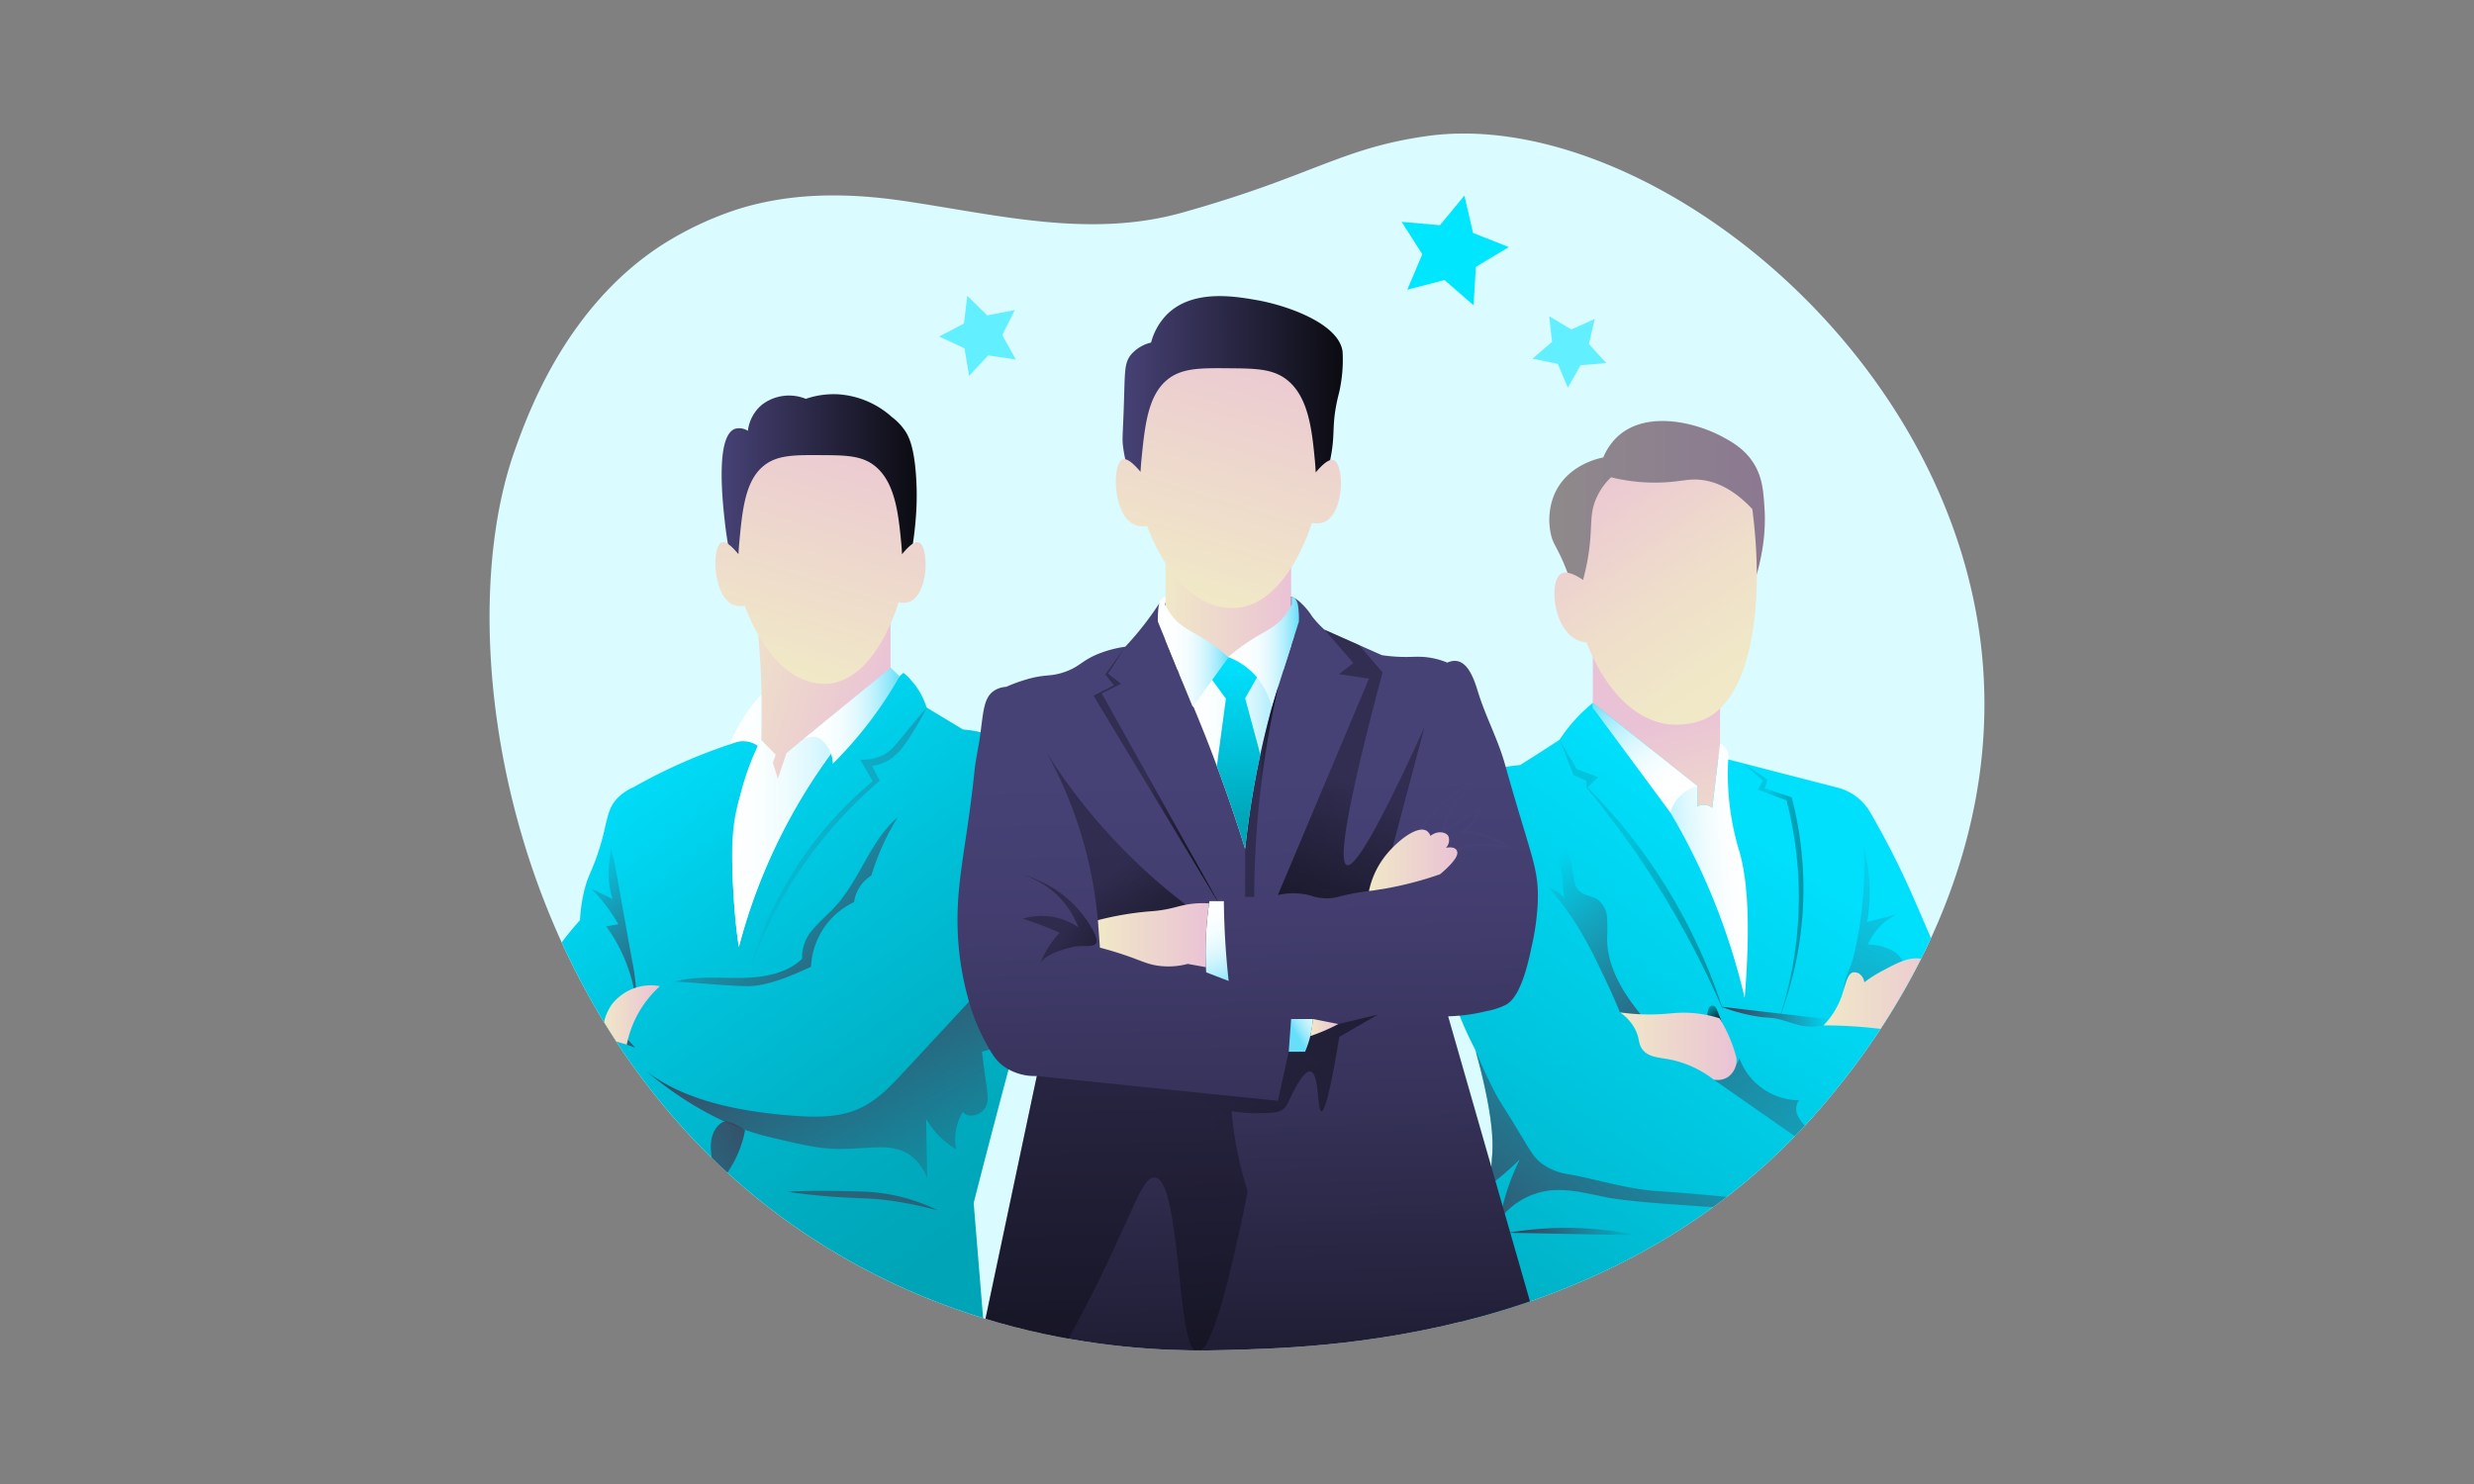 <svg xmlns="http://www.w3.org/2000/svg" xmlns:xlink="http://www.w3.org/1999/xlink" id="Layer_1" data-name="Layer 1" viewBox="0 0 550 330"><rect x="0" y="0" width="550" height="330" fill="#808080" stroke="none"/><defs><clipPath id="clip-path"><path d="M439.827,139.3c-10.209-65.709-77.004-115.572-122.735-109.027C297.86,33.025,291.792,39.176,262.751,47.298c-20.74,5.801-41.502.334-62.211-2.669-15.142-2.196-26.656-1.153-36.279,1.813a73.394,73.394,0,0,0-16.658,7.745c-21.688,13.762-30.265,37.834-33.19,46.043C99.594,141.82,112.343,227.726,176.478,272.604c38.037,26.616,77.974,28.158,95.712,27.623,19.543-.589,88.477-.977,134.008-55.532C413.622,235.8,448.354,194.185,439.827,139.3Z" fill="none"></path></clipPath><linearGradient id="linear-gradient" x1="158.682" y1="144.744" x2="196.048" y2="155.953" gradientUnits="userSpaceOnUse"><stop offset="0" stop-color="#f0e8c7"></stop><stop offset="1" stop-color="#eac2d5"></stop></linearGradient><linearGradient id="linear-gradient-2" x1="160.431" y1="107.172" x2="203.797" y2="107.172" gradientUnits="userSpaceOnUse"><stop offset="0" stop-color="#474276"></stop><stop offset="1" stop-color="#0b0b11"></stop></linearGradient><linearGradient id="linear-gradient-3" x1="175.039" y1="148.857" x2="194.716" y2="86.814" xlink:href="#linear-gradient"></linearGradient><linearGradient id="linear-gradient-4" x1="135.803" y1="168.472" x2="232.529" y2="304.134" gradientUnits="userSpaceOnUse"><stop offset="0" stop-color="#00e0fd"></stop><stop offset="0.308" stop-color="#00c3dc"></stop><stop offset="0.615" stop-color="#00adc1"></stop><stop offset="0.795" stop-color="#00a4b7"></stop></linearGradient><linearGradient id="linear-gradient-5" x1="180.88" y1="208.279" x2="215.739" y2="275.068" gradientUnits="userSpaceOnUse"><stop offset="0" stop-color="#3f3d56"></stop><stop offset="0.252" stop-color="#3f3d56" stop-opacity="0.801"></stop><stop offset="0.751" stop-color="#3f3d56" stop-opacity="0.285"></stop><stop offset="1" stop-color="#3f3d56" stop-opacity="0"></stop></linearGradient><linearGradient id="linear-gradient-6" x1="152.896" y1="226.023" x2="125.94" y2="190.14" gradientUnits="userSpaceOnUse"><stop offset="0" stop-color="#3f3d56"></stop><stop offset="1" stop-color="#3f3d56" stop-opacity="0"></stop></linearGradient><linearGradient id="linear-gradient-7" x1="146.168" y1="237.374" x2="117.962" y2="224.163" xlink:href="#linear-gradient-6"></linearGradient><linearGradient id="linear-gradient-8" x1="202.259" y1="227.403" x2="156.757" y2="181.901" xlink:href="#linear-gradient-6"></linearGradient><linearGradient id="linear-gradient-9" x1="162.185" y1="179.555" x2="199.959" y2="179.555" gradientUnits="userSpaceOnUse"><stop offset="0" stop-color="#fff"></stop><stop offset="0.167" stop-color="#fbfeff"></stop><stop offset="0.329" stop-color="#effcfe"></stop><stop offset="0.491" stop-color="#dcf8fe"></stop><stop offset="0.651" stop-color="#c0f2fd"></stop><stop offset="0.811" stop-color="#9deafc"></stop><stop offset="0.968" stop-color="#72e1fa"></stop><stop offset="1" stop-color="#68dffa"></stop></linearGradient><linearGradient id="linear-gradient-10" x1="134.057" y1="225.72" x2="146.718" y2="225.72" xlink:href="#linear-gradient"></linearGradient><linearGradient id="linear-gradient-11" x1="143.771" y1="274.046" x2="156.481" y2="274.046" gradientUnits="userSpaceOnUse"><stop offset="0" stop-color="#fff"></stop><stop offset="0.254" stop-color="#fcfeff"></stop><stop offset="0.415" stop-color="#f4fdff"></stop><stop offset="0.551" stop-color="#e5f9fe"></stop><stop offset="0.673" stop-color="#d0f5fd"></stop><stop offset="0.785" stop-color="#b5effd"></stop><stop offset="0.89" stop-color="#94e8fb"></stop><stop offset="0.988" stop-color="#6de0fa"></stop><stop offset="1" stop-color="#68dffa"></stop></linearGradient><linearGradient id="linear-gradient-12" x1="177.511" y1="159.174" x2="199.959" y2="159.174" xlink:href="#linear-gradient-11"></linearGradient><linearGradient id="linear-gradient-13" x1="206.766" y1="145.805" x2="166.235" y2="222.74" xlink:href="#linear-gradient-6"></linearGradient><linearGradient id="linear-gradient-14" x1="175.766" y1="246.286" x2="116.138" y2="279.436" xlink:href="#linear-gradient-6"></linearGradient><linearGradient id="linear-gradient-15" x1="379.575" y1="194.493" x2="369.105" y2="160.526" xlink:href="#linear-gradient"></linearGradient><linearGradient id="linear-gradient-16" x1="344.41" y1="115.978" x2="392.345" y2="115.978" xlink:href="#linear-gradient"></linearGradient><linearGradient id="linear-gradient-17" x1="387.875" y1="154.551" x2="350.716" y2="100.24" gradientUnits="userSpaceOnUse"><stop offset="0.09" stop-color="#f0e8c7"></stop><stop offset="0.41" stop-color="#efdfca"></stop><stop offset="0.94" stop-color="#ebc5d4"></stop><stop offset="1" stop-color="#eac2d5"></stop></linearGradient><linearGradient id="linear-gradient-18" x1="413.71" y1="170.097" x2="290.152" y2="350.011" gradientUnits="userSpaceOnUse"><stop offset="0.109" stop-color="#00e0fd"></stop><stop offset="0.509" stop-color="#00bed6"></stop><stop offset="0.795" stop-color="#00a4b7"></stop></linearGradient><linearGradient id="linear-gradient-19" x1="346.717" y1="194.586" x2="383.08" y2="194.586" gradientUnits="userSpaceOnUse"><stop offset="0.425" stop-opacity="0.3"></stop><stop offset="1" stop-color="#0b0b11"></stop></linearGradient><linearGradient id="linear-gradient-20" x1="371.443" y1="206.155" x2="424.536" y2="289.389" xlink:href="#linear-gradient-5"></linearGradient><linearGradient id="linear-gradient-21" x1="319.989" y1="305.067" x2="391.103" y2="222.773" xlink:href="#linear-gradient-5"></linearGradient><linearGradient id="linear-gradient-22" x1="383.544" y1="237.319" x2="342.894" y2="193.628" xlink:href="#linear-gradient-5"></linearGradient><linearGradient id="linear-gradient-23" x1="377.603" y1="222.055" x2="381.843" y2="228.173" xlink:href="#linear-gradient-19"></linearGradient><linearGradient id="linear-gradient-24" x1="360.15" y1="232.639" x2="386.047" y2="232.639" xlink:href="#linear-gradient"></linearGradient><linearGradient id="linear-gradient-25" x1="403.123" y1="236.159" x2="428.01" y2="183.342" xlink:href="#linear-gradient-5"></linearGradient><linearGradient id="linear-gradient-26" x1="405.387" y1="222.062" x2="436.116" y2="222.062" xlink:href="#linear-gradient"></linearGradient><linearGradient id="linear-gradient-27" x1="387.602" y1="198.378" x2="400.92" y2="198.378" xlink:href="#linear-gradient-19"></linearGradient><linearGradient id="linear-gradient-28" x1="382.672" y1="226.078" x2="406.56" y2="226.078" xlink:href="#linear-gradient-5"></linearGradient><linearGradient id="linear-gradient-29" x1="335.322" y1="273.864" x2="363.91" y2="273.864" xlink:href="#linear-gradient-5"></linearGradient><linearGradient id="linear-gradient-30" x1="387.288" y1="187.675" x2="363.172" y2="189.797" xlink:href="#linear-gradient-9"></linearGradient><linearGradient id="linear-gradient-31" x1="372.24" y1="175.216" x2="355.11" y2="154.569" xlink:href="#linear-gradient-9"></linearGradient><linearGradient id="linear-gradient-32" x1="276.291" y1="132.126" x2="279.579" y2="343.879" gradientUnits="userSpaceOnUse"><stop offset="0.189" stop-color="#474276"></stop><stop offset="0.323" stop-color="#433e6f"></stop><stop offset="0.52" stop-color="#37335b"></stop><stop offset="0.756" stop-color="#23213a"></stop><stop offset="1" stop-color="#0b0b11"></stop></linearGradient><linearGradient id="linear-gradient-33" x1="259.11" y1="134.478" x2="287.044" y2="134.478" xlink:href="#linear-gradient"></linearGradient><linearGradient id="linear-gradient-34" x1="262.159" y1="165.175" x2="287.692" y2="165.175" xlink:href="#linear-gradient-11"></linearGradient><linearGradient id="linear-gradient-35" x1="257.405" y1="144.942" x2="273.077" y2="144.942" xlink:href="#linear-gradient-11"></linearGradient><linearGradient id="linear-gradient-36" x1="273.077" y1="144.956" x2="288.771" y2="144.956" xlink:href="#linear-gradient-11"></linearGradient><linearGradient id="linear-gradient-37" x1="243.092" y1="172.925" x2="271.653" y2="172.925" xlink:href="#linear-gradient-19"></linearGradient><linearGradient id="linear-gradient-38" x1="316.652" y1="131.784" x2="275.111" y2="228.849" xlink:href="#linear-gradient-19"></linearGradient><linearGradient id="linear-gradient-39" x1="276.812" y1="175.949" x2="284.234" y2="175.949" xlink:href="#linear-gradient-19"></linearGradient><linearGradient id="linear-gradient-40" x1="228.554" y1="169.232" x2="272.561" y2="227.636" xlink:href="#linear-gradient-19"></linearGradient><linearGradient id="linear-gradient-41" x1="186.271" y1="337.696" x2="378.509" y2="128.949" xlink:href="#linear-gradient-19"></linearGradient><linearGradient id="linear-gradient-42" x1="215.879" y1="198.047" x2="264.206" y2="220.462" xlink:href="#linear-gradient-19"></linearGradient><linearGradient id="linear-gradient-43" x1="266.197" y1="198.702" x2="274.757" y2="219.665" xlink:href="#linear-gradient-11"></linearGradient><linearGradient id="linear-gradient-44" x1="299.015" y1="223.783" x2="288.379" y2="230.363" xlink:href="#linear-gradient-11"></linearGradient><linearGradient id="linear-gradient-45" x1="244.069" y1="207.958" x2="268.794" y2="207.958" xlink:href="#linear-gradient"></linearGradient><linearGradient id="linear-gradient-46" x1="291.291" y1="228.498" x2="297.53" y2="228.498" xlink:href="#linear-gradient"></linearGradient><linearGradient id="linear-gradient-47" x1="304.329" y1="191.317" x2="323.989" y2="191.317" xlink:href="#linear-gradient"></linearGradient><linearGradient id="linear-gradient-48" x1="288.224" y1="122.022" x2="333.388" y2="122.022" gradientTransform="matrix(1.083, 0.004, -0.004, 1.061, -62.2, -43.32)" xlink:href="#linear-gradient-2"></linearGradient><linearGradient id="linear-gradient-49" x1="302.677" y1="164.094" x2="322.13" y2="102.758" gradientTransform="matrix(1.083, 0.004, -0.004, 1.061, -62.2, -43.32)" xlink:href="#linear-gradient"></linearGradient><linearGradient id="linear-gradient-50" x1="274.679" y1="142.249" x2="275.128" y2="193.644" xlink:href="#linear-gradient-18"></linearGradient></defs><path d="M439.827,139.3c-10.209-65.709-77.004-115.572-122.735-109.027C297.86,33.025,291.792,39.176,262.751,47.298c-20.74,5.801-41.502.334-62.211-2.669-15.142-2.196-26.656-1.153-36.279,1.813a73.394,73.394,0,0,0-16.658,7.745c-21.688,13.762-30.265,37.834-33.19,46.043C99.594,141.82,112.343,227.726,176.478,272.604c38.037,26.616,77.974,28.158,95.712,27.623,19.543-.589,88.477-.977,134.008-55.532C413.622,235.8,448.354,194.185,439.827,139.3Z" fill="#dafbff"></path><g clip-path="url(#clip-path)"><path d="M167.548,132.473c.761,5.429,1.345,11.345,1.618,17.693a184.563,184.563,0,0,1-.809,26.893,20.764,20.764,0,0,0,11.627,1.719c8.129-1.258,14.991-7.765,17.996-16.682V126.912Z" fill="url(#linear-gradient)"></path><path d="M161.145,116.1c-.508-4.568-2.138-19.23,2.293-20.754a3.496,3.496,0,0,1,2.828.467,8.899,8.899,0,0,1,3.134-5.822,9.89,9.89,0,0,1,9.743-1.3,19.055,19.055,0,0,1,7.17-1.01,19.747,19.747,0,0,1,11.95,5.043,13.043,13.043,0,0,1,2.798,2.868c.903,1.278,2.087,3.47,2.565,9.957a62.165,62.165,0,0,1,.08,7.963,78.179,78.179,0,0,1-1.651,12.223c-1.347.247-3.486.593-6.131.81-2.904.238-5.278.227-16.894-.415-4.61-.255-6.589-.383-9.783-.291-2.692.078-4.895.273-6.338.426A84.263,84.263,0,0,1,161.145,116.1Z" fill="url(#linear-gradient-2)"></path><path d="M204.25,120.614c-.667-.246-1.781.251-3.722,2.629-.027-.636-.077-1.544-.184-2.629-.601-6.111-1.29-13.122-5.614-16.804-3.001-2.555-6.656-2.574-12.401-2.603-5.931-.03-9.902-.051-12.925,2.694-3.793,3.444-4.385,9.693-5.05,16.714-.103,1.09-.156,1.999-.184,2.629-1.975-2.395-3.077-2.876-3.722-2.629-2.273.872-2.033,12.022,2.629,13.898a4.454,4.454,0,0,0,2.502.182c.816,2.255,5.844,15.63,15.794,17.212a11.579,11.579,0,0,0,3.117.087c10.004-1.18,14.747-16.299,15.284-18.087a4.091,4.091,0,0,0,2.498-.129C206.527,132.006,206.526,121.452,204.25,120.614Z" fill="url(#linear-gradient-3)"></path><path d="M232.646,198.013c-.173,2.438-.395,4.703-.692,6.927-.469,3.435-1.095,6.771-1.944,10.502,0,.008-.008.016-.008.025-1.516,6.705-3.74,14.67-6.944,26.703-2.916,10.963-5.197,19.851-6.598,25.336q1.606,19.583,3.212,39.157c-6.062,2.784-28.804,12.33-55.721,4.085a77.551,77.551,0,0,1-34.15-21.63q2.731-11.144,5.461-22.289,1.001-4.09,2.01-8.187c-1.038.288-18.113,4.827-25.015-3.542-6.309-7.652-.231-21.35,4.044-30.978a74.494,74.494,0,0,1,12.635-19.505,35.726,35.726,0,0,1,.832-6.07c.807-3.534,1.557-4.283,2.908-8.105,2.603-7.388,1.812-10.312,4.901-13.261a10.901,10.901,0,0,1,3.311-2.15c2.158-1.227,4.448-2.438,6.869-3.608a120.186,120.186,0,0,1,17.643-6.902c1.277,0,2.545.008,3.822.008-.362,1.557-.725,3.122-1.079,4.678a36.241,36.241,0,0,0-3.056,6.309c-2.776,7.438-2.496,14.044-2.026,22.997.148,2.932.461,7.084,1.194,12.075a126.539,126.539,0,0,1,36.588-60.977,16.507,16.507,0,0,1,3.558,4.16,16.678,16.678,0,0,1,1.598,3.567q4.052,2.446,8.113,4.893a21.538,21.538,0,0,1,12.528,5.057C228.453,168.929,234.276,174.884,232.646,198.013Z" fill="url(#linear-gradient-4)"></path><path d="M231.954,204.94c-.469,3.435-1.095,6.771-1.944,10.502,0,.008-.008.016-.008.025-2.158,5.963-4.398,11.63-6.664,16.992-1.68.461-3.361.931-5.033,1.392.148,1.293.412,3.443.799,6.12.568,3.855.642,4.958.082,6.095-.931,1.862-3.789,2.792-5.132,1.203a11.694,11.694,0,0,0-1.491,8.303,19.101,19.101,0,0,1-6.672-6.721q.124,6.598.247,13.187a11.058,11.058,0,0,0-3.534-4.95c-4.118-3.13-9.151-1.557-16.136-1.598-4.316-.025-7.965-.881-15.263-2.603-5.7-1.343-15.65-4.728-27.535-14.703,8.929,6.993,22.239,9.167,33.054,9.95,4.835.346,9.892.379,14.307-1.623,3.995-1.804,7.084-5.099,10.057-8.311Q216.522,221.57,231.954,204.94Z" fill="url(#linear-gradient-5)"></path><path d="M135.917,187.886c-.54,4.006-1.063,8.188.268,12.005q-2.382-1.14-4.764-2.28a35.346,35.346,0,0,1,6.028,7.919l-2.694.447a36.332,36.332,0,0,1,6.955,20.691,78.008,78.008,0,0,0-.666-10.104c-.158-1.195-.146-.818-1.719-9.618q-.86-4.809-1.719-9.618l-.875-4.896C136.499,191.141,135.743,189.175,135.917,187.886Z" fill="url(#linear-gradient-6)"></path><path d="M123.274,231.397a22.89,22.89,0,0,1,7.937-2.17,31.603,31.603,0,0,0-6.078-2.264,10.605,10.605,0,0,0-6.385.352A15.424,15.424,0,0,1,130.696,225.588a18.389,18.389,0,0,1,5.606,2.886,24.468,24.468,0,0,1,4.895,4.512,32.33,32.33,0,0,0-6.5-1.849,30.609,30.609,0,0,0-3.716-.426A28.145,28.145,0,0,0,123.274,231.397Z" fill="url(#linear-gradient-7)"></path><path d="M180.29,214.997a16.776,16.776,0,0,1,9.579-14.398,8.274,8.274,0,0,1,3.845-5.913,54.191,54.191,0,0,1,5.891-12.992c-6.184,5.278-8.429,13.905-13.926,19.894-1.607,1.752-3.478,3.259-4.977,5.104a9.209,9.209,0,0,0-2.391,6.524c-3.537,3.369-8.773,4.194-13.658,4.25s-9.87-.482-14.582.805c5.212.293,10.481.884,15.689,1.019C170.521,219.414,176.035,216.927,180.29,214.997Z" fill="url(#linear-gradient-8)"></path><path d="M199.959,150.437l-1.979-1.92-23.141,18.945-1.906,5.693-1.12-3.546.653-1.773-3.244-3.304V154.397a40.092,40.092,0,0,0-7.037,11.152,6.372,6.372,0,0,1,4.725-.47,5.531,5.531,0,0,1,1.543.797,59.726,59.726,0,0,0-4.09,11.787c-2.124,9.144-1.615,16.932-1.098,24.048.272,3.746.678,6.819.989,8.881a126.549,126.549,0,0,1,35.705-60.155Z" fill="url(#linear-gradient-9)"></path><path d="M139.332,232.302l-5.21-1.525a10.741,10.741,0,0,1,1.916-7.449,11.021,11.021,0,0,1,10.681-4.033,23.671,23.671,0,0,0-7.386,13.007Z" fill="url(#linear-gradient-10)"></path><path d="M156.481,265.867c-.016.107-.041.214-.066.329-.239,1.293-.527,2.636-.865,4.02a70.234,70.234,0,0,1-4.695,13.171q-3.546-3.991-7.084-7.998c1.656-1.376,3.361-2.908,5.09-4.596q2.669-2.619,4.851-5.173.408-.457.791-.914c.593.428,1.186.865,1.779,1.301C156.349,265.958,156.415,265.917,156.481,265.867Z" fill="url(#linear-gradient-11)"></path><g opacity="0.65"><path d="M175.126,265.017c2.824-.181,5.637-.213,8.448-.194,2.811.006,5.633.065,8.448.16a40.922,40.922,0,0,1,16.406,4.121c-2.747-.67-5.47-1.303-8.214-1.769a58.754,58.754,0,0,0-8.282-.857c-2.803-.124-5.6-.246-8.405-.491C180.72,265.748,177.917,265.456,175.126,265.017Z" fill="#3f3d56"></path></g><path d="M177.511,165.274a4.407,4.407,0,0,1,3.707-1.413,4.25,4.25,0,0,1,2.471,1.788,7.014,7.014,0,0,1,1.445,4.182,89.333,89.333,0,0,0,10.725-12.834c1.545-2.249,2.904-4.447,4.1-6.559l-1.979-1.92Z" fill="url(#linear-gradient-12)"></path><path d="M206,157.34c-2.009,2.359-3.568,4.241-4.535,5.417-2.608,3.171-3.44,4.284-5.15,5.15a10.093,10.093,0,0,1-5.066,1.002q1.383,2.404,2.765,4.809a85.554,85.554,0,0,0-27.894,43.705,97.852,97.852,0,0,1,29.454-43.803l-1.677-3.283a9.97,9.97,0,0,0,2.546-.711c3.138-1.351,4.834-4.06,7.18-7.912C204.243,160.695,205.097,159.211,206,157.34Z" opacity="0.35" fill="url(#linear-gradient-13)"></path><path d="M165.64,251.321a24.553,24.553,0,0,1-7.578,13.599,17.725,17.725,0,0,1-1.647,1.277,1.671,1.671,0,0,1-.148.107c-.733-.222-1.59-.461-2.553-.684-1.079-.264-2.29-.511-3.624-.717a30.057,30.057,0,0,0-6.054-.544,23.595,23.595,0,0,0-8.772,2.471c.684-2.776,1.367-5.568,2.051-8.344a19.408,19.408,0,0,1,4.398.107,19.72,19.72,0,0,1,5.255,1.54,41.699,41.699,0,0,1,7.537,4.571c.593.428,1.186.865,1.779,1.301.066-.049.132-.091.198-.14,1.573-1.194,2.1-3.418,2.026-5.412-.058-2.084-.593-4.151-.453-6.227.148-2.084,1.211-4.316,3.212-4.926A11.916,11.916,0,0,1,165.64,251.321Z" fill="url(#linear-gradient-14)"></path><polygon points="354.104 162.326 354.104 141.436 382.388 153.069 382.388 182.965 357.125 172.208 354.104 162.326" fill="url(#linear-gradient-15)"></polygon><path d="M347.05,123.927c-1.149-2.462-1.681-3.019-2.148-4.623a14.874,14.874,0,0,1,.601-9.246c2.867-6.853,10.379-8.231,10.922-8.321a13.304,13.304,0,0,1,3.068-4.541c6.304-5.986,17.311-3.355,23.431-.057,2.249,1.212,5.362,2.943,7.35,6.607,1.546,2.851,1.742,5.639,1.978,9.02a40.61,40.61,0,0,1-.475,9.432,49.615,49.615,0,0,1-5.667,16.138q-18.162-3.418-36.324-6.835A44.704,44.704,0,0,0,347.05,123.927Z" fill="url(#linear-gradient-16)"></path><path d="M347.05,123.927c-1.149-2.462-1.681-3.019-2.148-4.623a14.874,14.874,0,0,1,.601-9.246c2.867-6.853,10.379-8.231,10.922-8.321a13.304,13.304,0,0,1,3.068-4.541c6.304-5.986,17.311-3.355,23.431-.057,2.249,1.212,5.362,2.943,7.35,6.607,1.546,2.851,1.742,5.639,1.978,9.02a40.61,40.61,0,0,1-.475,9.432,49.615,49.615,0,0,1-5.667,16.138q-18.162-3.418-36.324-6.835A44.704,44.704,0,0,0,347.05,123.927Z" fill="#3f3d5a" opacity="0.55"></path><path d="M370.029,107.264c3.95-.212,5.521-.884,8.324-.533,2.851.357,6.78,1.749,11.206,6.468,3.01,23.284-.861,42.286-10.572,46.733a16.563,16.563,0,0,1-8.182,1.113c-12.02-1.606-17.62-16.907-18.067-18.182a6.133,6.133,0,0,1-2.382-.678c-5.06-2.677-6.012-12.885-3.326-14.584.73-.462,2.097-.527,4.902,1.355a50.156,50.156,0,0,0,1.406-7.139c.626-5.15.077-7.459,1.416-10.735a14.478,14.478,0,0,1,3.403-4.948A40.651,40.651,0,0,0,370.029,107.264Z" fill="url(#linear-gradient-17)"></path><path d="M442.846,246.933c-.404,1.969-1.293,6.095-4.588,9.215-3.863,3.665-8.937,3.981-15.337,4.39-1.343.085-2.932.136-4.72.094a55.113,55.113,0,0,1-7.611-.716c-.14-.017-.288-.043-.437-.068l5.008,33.901q-46.295,5.767-92.589,11.533a182.726,182.726,0,0,1,4.654-20.611c1.318-4.577,2.743-8.848,4.217-12.82-.066-1.739-.132-4.518-.058-7.945,0-.17.008-.341.008-.511.099-3.614.313-6.189.362-6.828.255-3.665-.214-10.144-3.583-22.436-.058-.213-.124-.426-.181-.648A82.467,82.467,0,0,1,319.674,208.37c-1.944-12.232-1.623-28.437,4.761-33.278a27.874,27.874,0,0,1,4.72-2.762,25.869,25.869,0,0,1,8.78-2.199c1.837-1.159,3.69-2.336,5.543-3.538,1.087-.699,2.166-1.406,3.237-2.105a36.2,36.2,0,0,1,3.286-4.279,35.299,35.299,0,0,1,4.102-3.896l23.277,18.54v4.475a2.851,2.851,0,0,1,1.285-.349,3.071,3.071,0,0,1,1.993.682q.68-5.677,1.367-11.346c.725.188,1.458.375,2.183.563q12.182,3.145,24.364,6.282a11.801,11.801,0,0,1,7.248,5.566c.461.793.947,1.645,1.45,2.549,5.626,10.05,8.368,16.963,11.754,24.754C440.021,233.346,444.708,237.744,442.846,246.933Z" fill="url(#linear-gradient-18)"></path><path d="M346.717,164.488l3.758,6.52,4.872,1.842-2.436,2.23a122.296,122.296,0,0,1,15.365,18.81A125.491,125.491,0,0,1,383.08,224.683a204.976,204.976,0,0,0-14.522-27.643A202.172,202.172,0,0,0,352.657,175.099V173.652L349.82,172.366Q348.269,168.427,346.717,164.488Z" opacity="0.35" fill="url(#linear-gradient-19)"></path><path d="M418.202,260.632a55.113,55.113,0,0,1-7.611-.716,57.48,57.48,0,0,1-7.207-4.202l-22.239-15.523a7.789,7.789,0,0,0,5.552-4.842,14.261,14.261,0,0,0,13.253,9.317,3.304,3.304,0,0,0-.346,3.29,8.118,8.118,0,0,0,2.059,2.728C406.382,255.193,412.181,258.185,418.202,260.632Z" opacity="0.67" fill="url(#linear-gradient-20)"></path><path d="M404.957,268.338a217.303,217.303,0,0,1-26.893-.085c-11.498-.776-17.223-1.296-20.855-1.995-4.333-.844-8.714-2.08-13.08-1.475a16.415,16.415,0,0,0-10.724,6.368,53.869,53.869,0,0,1,1.565-6.154,51.737,51.737,0,0,1,2.908-7.203c-.923.921-1.919,1.858-3.015,2.813-1.186,1.023-2.347,1.961-3.468,2.787.099-3.614.313-6.189.362-6.828.255-3.665-.214-10.144-3.583-22.436.016-.06.025-.119.041-.179a97.467,97.467,0,0,0,4.217,9.138c1.252,2.37.799,1.27,5.766,9.504,2.207,3.657,2.916,4.901,4.588,6.163a12.924,12.924,0,0,0,5.774,2.336c6.598,1.168,13.072,3.324,19.76,3.759C377.43,265.448,389.546,266.667,404.957,268.338Z" fill="url(#linear-gradient-21)"></path><path d="M348.022,199.868a9.16,9.16,0,0,0-3.718-2.502,66.328,66.328,0,0,1,5.808,7.674,88.53,88.53,0,0,1,5.418,9.944c1.238,2.511,2.861,5.949,4.62,10.143l6.232,2.425c-4.595-5.342-9.031-11.592-9.112-18.744a46.807,46.807,0,0,0,.003-4.737,5.497,5.497,0,0,0-2.099-4.039c-1.228-.813-2.878-.823-3.981-1.81-1.192-1.068-1.343-2.882-1.583-4.495a22.653,22.653,0,0,0-5.613-11.864,56.995,56.995,0,0,1,2.48,8.593q.483,2.381.875,4.78C347.507,196.18,347.431,199.214,348.022,199.868Z" fill="url(#linear-gradient-22)"></path><path d="M380.925,223.654c.377.107.595.504.762.87a21.171,21.171,0,0,1,1.223,3.445,2.308,2.308,0,0,1-.119,1.966,1.425,1.425,0,0,1-1.943.135c-1.085-.817-1.192-2.6-1.285-3.863C379.504,225.415,379.73,223.315,380.925,223.654Z" fill="url(#linear-gradient-23)"></path><path d="M382.28,226.445a26.557,26.557,0,0,0-6.752-1.224c-2.733-.134-4.137.228-7.196.338a47.002,47.002,0,0,1-8.183-.433,10.241,10.241,0,0,1,3.44,3.902c.963,1.974.579,2.957,1.472,4.231,1.372,1.957,3.817,1.832,6.705,2.454a23.515,23.515,0,0,1,9.166,4.324,4.171,4.171,0,0,0,3.148-.497,4.599,4.599,0,0,0,1.94-4.363,32.183,32.183,0,0,0-2.035-5.596A31.721,31.721,0,0,0,382.28,226.445Z" fill="url(#linear-gradient-24)"></path><path d="M414.294,187.974a39.757,39.757,0,0,1,.79,17.05l6.634-1.702a13.334,13.334,0,0,0-6.473,6.707,11.876,11.876,0,0,1,5.627,1.466,5.546,5.546,0,0,1,2.759,4.988c-.283,2.952-3.297,4.646-5.927,5.824-2.349,1.052-6.628,2.112-7.636-1.419-.642-2.252,1.329-5.568,1.873-7.7A83.437,83.437,0,0,0,414.294,187.974Z" opacity="0.37" fill="url(#linear-gradient-25)"></path><path d="M405.387,228.023a18.172,18.172,0,0,0,3.822-5.94c1.055-2.721,1.354-5.587,2.792-5.864a2.121,2.121,0,0,1,1.3.287,2.748,2.748,0,0,1,1.163,1.922,30.08,30.08,0,0,1,3.899-2.486c3.616-1.931,6.143-3.28,9.011-2.694,3.622.741,5.632,4.129,6.572,5.715,1.216,2.051,3.191,6.537,1.538,8.636a16.783,16.783,0,0,1-3.104,2.072c-.959.58-1.762,1.036-2.311,1.341a102.617,102.617,0,0,0-24.682-2.99Z" fill="url(#linear-gradient-26)"></path><path d="M387.602,169.754l4.295,3.852-1.087,2.001,6.343,2.376a85.696,85.696,0,0,1-1.78,49.019,80.558,80.558,0,0,0,2.944-49.704l-5.989-2.015.628-1.935Z" opacity="0.35" fill="url(#linear-gradient-27)"></path><path d="M395.908,226.757c-2.692-.695-2.738-.245-6.111-.871a40.796,40.796,0,0,1-7.125-2.018c1.072.126,9.892,1.16,10.964,1.285,1.474.173,11.451,1.34,12.925,1.512l-1.173,1.357a13.484,13.484,0,0,1-2.854.262C399.914,228.245,398.576,227.446,395.908,226.757Z" fill="url(#linear-gradient-28)"></path><path d="M335.322,274.131a76.521,76.521,0,0,1,28.588.552" fill="url(#linear-gradient-29)"></path><path d="M387.858,221.906a146.217,146.217,0,0,0-12.767-34.48,142.792,142.792,0,0,0-20.987-30.048v-1.066l23.277,18.54v4.475a2.851,2.851,0,0,1,1.285-.349,3.071,3.071,0,0,1,1.993.682q.68-5.677,1.367-11.346c.124-.997.239-1.986.362-2.983a3.069,3.069,0,0,1,1.334,1.108,3.147,3.147,0,0,1,.535,1.543q-.025.422-.049.895a58.976,58.976,0,0,0,.42,11.022,59.643,59.643,0,0,0,2.043,9.402C388.162,194.382,389.373,203.622,387.858,221.906Z" fill="url(#linear-gradient-30)"></path><path d="M377.38,174.853a8.21,8.21,0,0,0-4.202,2.479,8.556,8.556,0,0,0-1.849,3.345q-8.613-11.65-17.226-23.299v-1.066Z" fill="url(#linear-gradient-31)"></path><path d="M257.727,134.155c-.976,1.505-2.089,3.093-3.355,4.726-1.427,1.841-2.848,3.481-4.208,4.931a25.772,25.772,0,0,0-5.182,1.278c-4.548,1.639-4.712,3.167-8.568,4.429-3.212,1.051-4.029.296-8.568,1.67a35.379,35.379,0,0,0-4.156,1.548,5.373,5.373,0,0,0-2.768.909c-2.2,1.545-2.312,4.523-3.007,9.78-.354,2.681-1.001,5.321-1.276,8.012-1.854,18.158-4.66,26.06-3.503,39.182a65.142,65.142,0,0,0,2.203,11.789,42.757,42.757,0,0,0,3.324,8.526c1.602,3.05,2.611,4.917,4.764,6.387a12.046,12.046,0,0,0,7.071,1.95q-6.43,30.408-12.859,60.816a92.85,92.85,0,0,0,41.547,10.46l46.487-2.034a87.51,87.51,0,0,0,35.446-15.689q-9.588-33.412-19.176-66.825a39.546,39.546,0,0,0,8.453-1.142,15.825,15.825,0,0,0,4.499-1.479c1.13-.704,3.542-2.613,5.589-12.827a53.813,53.813,0,0,0,1.39-10.234c.196-7.509-1.482-9.622-7.328-30.448-1.519-5.412-4.23-10.431-5.902-15.798-.728-2.336-1.969-6.547-4.68-7.063a3.636,3.636,0,0,0-2.192.34,17.384,17.384,0,0,0-4.669-1.206c-2.279-.253-3.546.085-6.781-.122-1.323-.085-2.403-.224-3.112-.329q-6.393-2.841-12.787-5.683a22.844,22.844,0,0,1-2.74-2.957,14.948,14.948,0,0,0-3.065-3.497,9.263,9.263,0,0,0-1.477-.893Q272.433,133.409,257.727,134.155Z" fill="url(#linear-gradient-32)"></path><path d="M287.044,120.016v23.602q-.838,2.661-1.696,5.322h-23.563l-2.676-6.557V120.016Z" fill="url(#linear-gradient-33)"></path><path d="M287.692,141.573c-2.018,5.597-3.952,11.741-5.663,18.409q-1.021,3.973-1.843,7.797a201.235,201.235,0,0,0-3.371,20.999c-1.852-5.945-3.936-12.098-6.294-18.425q-1.345-3.649-2.831-7.373-2.703-6.8-5.53-13.128l10.919-3.72Q280.389,143.852,287.692,141.573Z" fill="url(#linear-gradient-34)"></path><path d="M273.077,146.128c-.667.941-1.333,1.872-2.009,2.813q-2.94,4.146-5.901,8.282l-3.382-8.282-2.676-6.557-1.686-4.126a16.967,16.967,0,0,1,.02-1.931c.098-1.529.186-2.637.941-3.293a2.219,2.219,0,0,1,.657-.372v1.813a.987.987,0,0,0,.069.147,12.262,12.262,0,0,0,1.313,2.147c2.205,2.921,4.666,3.538,8.527,6.146A37.012,37.012,0,0,1,273.077,146.128Z" fill="url(#linear-gradient-35)"></path><path d="M288.75,138.257c-.569,1.784-1.137,3.578-1.705,5.361q-.838,2.661-1.696,5.322c-.882,2.774-1.764,5.538-2.647,8.312a15.969,15.969,0,0,0-4.891-8.312c-.098-.098-.206-.186-.314-.274a15.297,15.297,0,0,0-4.421-2.539,37.858,37.858,0,0,1,4.136-3.215c3.862-2.607,6.332-3.225,8.537-6.146a13.193,13.193,0,0,0,1.294-2.088c.029-.069.069-.137.098-.206v-1.813a2.192,2.192,0,0,1,.647.372c.755.657.843,1.764.941,3.293A14.913,14.913,0,0,1,288.75,138.257Z" fill="url(#linear-gradient-36)"></path><polygon points="250.164 143.812 246.338 149.792 249.24 152.055 244.938 154.209 271.653 202.038 243.092 154.688 247.636 152.393 245.7 149.974 250.164 143.812" fill="url(#linear-gradient-37)"></polygon><path d="M294.421,140.009l6.456,7.436-3.228,2.465,6.691.998-20.25,48.126a14.95,14.95,0,0,1,7.273.107,11.11,11.11,0,0,0,3.969.616,10.225,10.225,0,0,0,2.464-.411A56.1,56.1,0,0,1,307.093,197.84l9.611-36.222q-14.415,31.755-17.278,30.745-3.188-1.124,7.941-42.856-2.637-3.045-5.274-6.089Q298.256,141.714,294.421,140.009Z" fill="url(#linear-gradient-38)"></path><path d="M276.812,188.774v10.677H278.827c.016-5.841.273-12.125.884-18.788a212.133,212.133,0,0,1,4.522-28.218c-1.367,4.408-2.662,9.16-3.808,14.238A187.464,187.464,0,0,0,276.812,188.774Z" fill="url(#linear-gradient-39)"></path><path d="M244.252,207.013a94.411,94.411,0,0,0-11.604-39.699,129.558,129.558,0,0,0,34.935,36.767Z" fill="url(#linear-gradient-40)"></path><path d="M230.497,239.272l53.593,5.517L286.5,233.875l4.63-4.63,15.214-3.638-8.599,4.961c-2.119,12.888-3.292,16.597-3.969,16.537-1.001-.09-.435-8.383-2.419-8.813-1.311-.285-3.218,2.977-5.075,7.06a3.454,3.454,0,0,1-2.806,2.01q-.855.085-1.763.135a38.716,38.716,0,0,1-7.923-.392,83.883,83.883,0,0,0,3.586,17.859c-5.47,27.231-8.944,35.923-11.216,35.719-4.665-.419-3.507-38.294-9.426-38.861-2.795-.268-4.949,7.996-13.725,25.466-4.155,8.271-7.897,14.83-10.361,19.003q-7.505-3.101-15.01-6.202Z" fill="url(#linear-gradient-41)"></path><path d="M330.272,172.465a41.9,41.9,0,0,0-6,5.327,14.046,14.046,0,0,0-3.524,7.099q4.185-2.538,8.371-5.076a8.99,8.99,0,0,1-4.131,5.173,19.332,19.332,0,0,1,10.384,3.349c-7.94-1.286-10.998.007-12.253,1.582a8.772,8.772,0,0,1-3.869,2.957,1.933,1.933,0,0,1-1.78-.043,2.076,2.076,0,0,1-.642-1.3c-.38-1.716-1.559-4.238-1.328-6.004.248-1.893,2.484-3.945,3.728-5.271a33.696,33.696,0,0,1,5.175-4.496C326.201,174.495,328.587,173.782,330.272,172.465Z" fill="none" stroke="#474276" stroke-miterlimit="10" stroke-width="0.5"></path><path d="M222.846,193.741a19.13,19.13,0,0,1,16.86,12.465,14.395,14.395,0,0,0-12.3-1.91,81.653,81.653,0,0,1,8.183,3.11,21.532,21.532,0,0,0-4.392,6.975c.811-2.099,5.706-3.503,7.63-3.864,2.591-.487,6.285.831,4.521-2.9a25.203,25.203,0,0,0-11.477-11.372A24.132,24.132,0,0,0,222.846,193.741Z" fill="url(#linear-gradient-42)"></path><path d="M272.078,200.386h-3.209c-.319,2.11-.575,4.409-.72,6.877a75.602,75.602,0,0,0,.007,8.955l4.992,1.926c-.301-2.715-.552-5.555-.736-8.514C272.212,206.418,272.108,203.332,272.078,200.386Z" fill="url(#linear-gradient-43)"></path><path d="M287.033,226.6,286.5,233.875h3.632a22.189,22.189,0,0,0,1.743-7.275Z" fill="url(#linear-gradient-44)"></path><path d="M268.794,200.895a20.493,20.493,0,0,0-4.087.119c-2.604.342-3.777,1.023-7.098,1.454-1.039.135-1.717.171-2.319.216a68.94,68.94,0,0,0-11.22,1.937q.228,3.054.455,6.107c.892.232,2.301.616,4.012,1.157,4.694,1.486,5.997,2.37,8.518,2.805a16.694,16.694,0,0,0,6.994-.346q2.023.364,4.047.727a75.555,75.555,0,0,1,.053-7.808C268.282,204.987,268.51,202.858,268.794,200.895Z" fill="url(#linear-gradient-45)"></path><path d="M291.875,226.6c-.052.652-.132,1.35-.25,2.086-.097.605-.211,1.176-.333,1.711.823-.275,1.684-.592,2.575-.958,1.343-.552,2.565-1.139,3.663-1.725Z" fill="url(#linear-gradient-46)"></path><path d="M304.329,198.151a19.075,19.075,0,0,1,3.243-7.31c2.593-3.529,7.382-7.36,9.538-6.12a2.163,2.163,0,0,1,.893,1.158c1.562-1.242,3.433-.879,3.979.045a2.469,2.469,0,0,1-.535,2.614c.211-.047,1.714-.361,2.309.424a1.335,1.335,0,0,1,.224.586c.193,1.528-3.42,4.52-3.834,4.858a78.079,78.079,0,0,1-11.813,3.124Q306.279,197.904,304.329,198.151Z" fill="url(#linear-gradient-47)"></path><path d="M249.72,99.696c-.311-2.229-.1-2.586.135-9.831.24-7.407.09-9.197,1.616-11.043a8.427,8.427,0,0,1,4.426-2.644,14.054,14.054,0,0,1,3.377-6.093c5.672-5.85,15.163-4.208,19.937-3.383,7.165,1.239,18.415,5.308,19.257,11.447a31.609,31.609,0,0,1-.404,7.272c-.318,2.03-.537,2.295-.953,4.424-.877,4.488-.45,6.091-.951,9.855a35.659,35.659,0,0,1-2.042,7.98c-1.444.254-3.735.61-6.569.827-3.11.239-5.653.219-18.091-.496-4.936-.284-7.055-.425-10.476-.34-2.883.072-5.243.268-6.789.424A29.996,29.996,0,0,1,249.72,99.696Z" fill="url(#linear-gradient-48)"></path><path d="M296.488,102.319c-.714-.26-1.908.257-3.996,2.743-.026-.667-.077-1.619-.188-2.757-.622-6.41-1.335-13.764-5.953-17.64-3.204-2.69-7.119-2.723-13.271-2.775-6.351-.053-10.605-.089-13.851,2.778-4.075,3.598-4.73,10.148-5.467,17.507-.114,1.143-.174,2.096-.206,2.756-2.107-2.518-3.286-3.027-3.977-2.77-2.437.907-2.22,12.598,2.767,14.582a4.866,4.866,0,0,0,2.679.2c.865,2.367,6.203,16.41,16.853,18.104a12.664,12.664,0,0,0,3.337.102c10.718-1.201,15.851-17.037,16.433-18.909a4.471,4.471,0,0,0,2.676-.126C298.887,114.271,298.923,103.205,296.488,102.319Z" fill="url(#linear-gradient-49)"></path><path d="M280.186,167.778a201.235,201.235,0,0,0-3.371,20.999c-1.852-5.945-3.936-12.098-6.294-18.425l2.009-14.996c-1.021-1.387-2.043-2.782-3.056-4.168q1.794-2.528,3.604-5.057a15.129,15.129,0,0,1,3.595,1.935,15.292,15.292,0,0,1,2.773,2.557l-2.632,4.65Z" fill="url(#linear-gradient-50)"></path></g><polygon points="325.554 43.481 327.481 51.809 335.434 54.943 328.11 59.349 327.587 67.881 321.133 62.276 312.857 64.416 316.193 56.546 311.601 49.336 320.116 50.077 325.554 43.481" fill="#00e6ff"></polygon><polygon points="354.54 70.912 353.236 76.496 357.097 80.736 351.383 81.221 348.544 86.203 346.317 80.919 340.701 79.759 345.038 76.007 344.407 70.308 349.314 73.274 354.54 70.912" fill="#00e6ff" opacity="0.55"></polygon><polygon points="215.046 65.78 219.485 70.134 225.589 68.946 222.819 74.513 225.836 79.951 219.685 79.038 215.445 83.587 214.413 77.454 208.777 74.828 214.29 71.952 215.046 65.78" fill="#00e6ff" opacity="0.55"></polygon></svg>